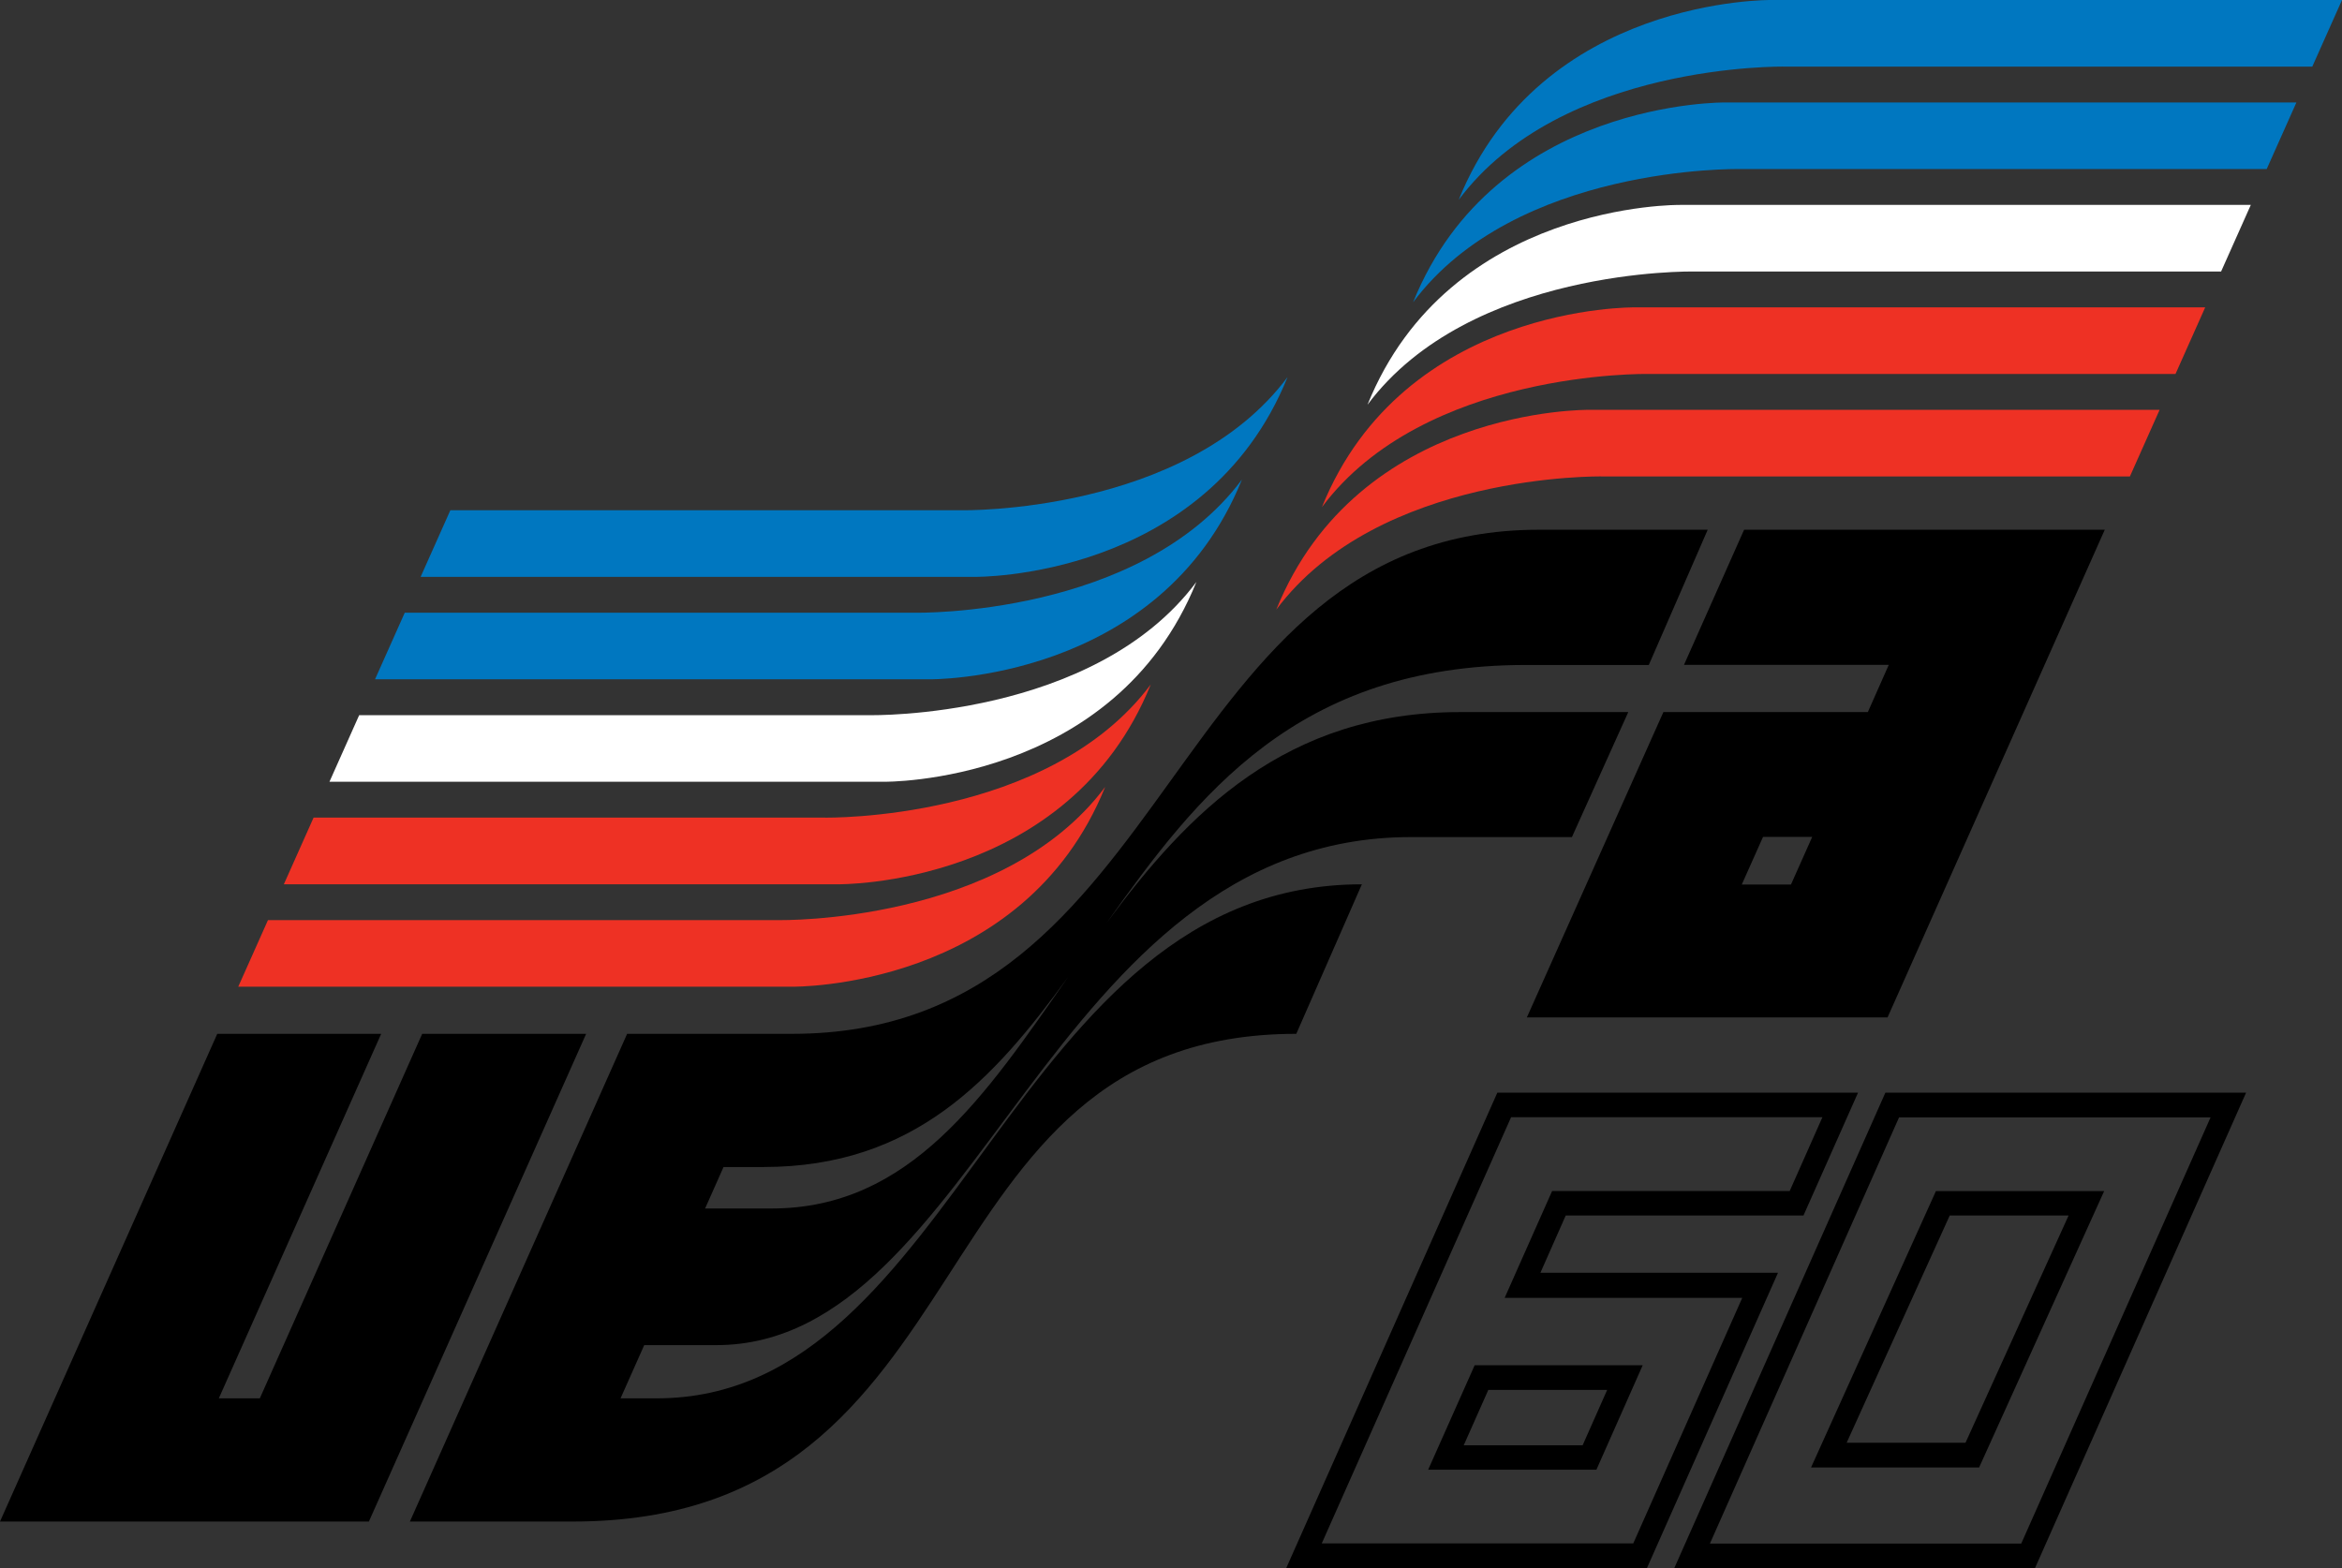 <?xml version="1.0" encoding="utf-8"?>
<!-- Generator: Adobe Illustrator 15.0.0, SVG Export Plug-In . SVG Version: 6.00 Build 0)  -->
<!DOCTYPE svg PUBLIC "-//W3C//DTD SVG 1.1//EN" "http://www.w3.org/Graphics/SVG/1.1/DTD/svg11.dtd">
<svg version="1.1" id="Layer_1" xmlns="http://www.w3.org/2000/svg" xmlns:xlink="http://www.w3.org/1999/xlink" x="0px" y="0px"
	 width="175.748px" height="117.689px" viewBox="0 0 175.748 117.689" enable-background="new 0 0 175.748 117.689"
	 xml:space="preserve">
<rect x="0" y="0" width="175.748" height="117.689" fill="#333333" stroke="none"/>
<g>
	<path fill-rule="evenodd" clip-rule="evenodd" d="M123.59,117.687l9.833-22.162h-17.829l1.9-4.298h17.841l4.095-9.219h-27.068
		l-15.84,35.679H123.59L123.59,117.687L123.59,117.687L123.59,117.687z M113.395,83.848h23.363l-2.456,5.539h-17.829l-3.562,8.021
		h17.829l-8.176,18.425H99.188L113.395,83.848L113.395,83.848L113.395,83.848z"/>
	<polygon fill-rule="evenodd" clip-rule="evenodd" points="118.763,108.47 109.841,108.47 111.685,104.317 120.604,104.317 
		118.763,108.47 119.797,110.305 123.273,102.461 110.663,102.461 107.172,110.305 119.797,110.305 118.763,108.47 118.763,108.47 	
		"/>
	<path fill-rule="evenodd" clip-rule="evenodd" d="M141.482,82.008l-15.84,35.681h27.068l15.84-35.681H141.482L141.482,82.008
		L141.482,82.008L141.482,82.008z M151.677,115.848h-23.362l14.193-31.985h23.377L151.677,115.848L151.677,115.848L151.677,115.848z
		"/>
	<path fill-rule="evenodd" clip-rule="evenodd" d="M157.901,89.391h-12.625l-9.37,20.744h12.611L157.901,89.391L157.901,89.391z
		 M147.495,108.28L147.495,108.28h-8.919l7.735-17.054h8.92L147.495,108.28L147.495,108.28z"/>
	<path fill-rule="evenodd" clip-rule="evenodd" fill="#0077C0" d="M96.621,28.299c-6.15,15.226-23.453,14.995-23.453,14.995H31.565
		l2.23-4.998h38.373C72.169,38.296,88.932,38.602,96.621,28.299L96.621,28.299L96.621,28.299z"/>
	<path fill-rule="evenodd" clip-rule="evenodd" fill="#0077C0" d="M93.199,35.988c-6.151,15.226-23.454,14.995-23.454,14.995H28.143
		l2.231-4.998h38.373C68.747,45.985,85.51,46.292,93.199,35.988L93.199,35.988L93.199,35.988z"/>
	<path fill-rule="evenodd" clip-rule="evenodd" fill="#0077C0" d="M106.042,22.685c6.151-15.226,23.454-14.996,23.454-14.996h42.831
		l-2.23,4.999h-39.602C130.495,12.688,113.73,12.38,106.042,22.685L106.042,22.685L106.042,22.685z"/>
	<path fill-rule="evenodd" clip-rule="evenodd" fill="#0077C0" d="M109.464,14.996C115.616-0.23,132.917,0,132.917,0h42.831
		l-2.229,4.999h-39.603C133.917,4.999,117.153,4.691,109.464,14.996L109.464,14.996L109.464,14.996z"/>
	<path fill-rule="evenodd" clip-rule="evenodd" fill="#FFFFFF" d="M89.778,43.678c-6.152,15.226-23.455,14.995-23.455,14.995h-41.6
		l2.23-4.999h38.371C65.324,53.675,82.088,53.982,89.778,43.678L89.778,43.678L89.778,43.678z"/>
	<path fill-rule="evenodd" clip-rule="evenodd" fill="#FFFFFF" d="M102.62,30.375c6.151-15.226,23.454-14.996,23.454-14.996h42.831
		l-2.23,4.999h-39.601C127.074,20.377,110.31,20.07,102.62,30.375L102.62,30.375L102.62,30.375z"/>
	<path fill-rule="evenodd" clip-rule="evenodd" fill="#EE3124" d="M86.356,51.368c-6.152,15.228-23.454,14.998-23.454,14.998H21.301
		l2.231-5.002h38.37C61.901,61.364,78.666,61.672,86.356,51.368L86.356,51.368L86.356,51.368z"/>
	<path fill-rule="evenodd" clip-rule="evenodd" fill="#EE3124" d="M82.934,59.057C76.781,74.285,59.48,74.053,59.48,74.053H17.879
		l2.23-4.998H58.48C58.48,69.055,75.244,69.364,82.934,59.057L82.934,59.057L82.934,59.057z"/>
	<path fill-rule="evenodd" clip-rule="evenodd" fill="#EE3124" d="M95.775,45.754c6.152-15.226,23.455-14.995,23.455-14.995h42.831
		l-2.229,4.998H120.23C120.23,35.757,103.465,35.451,95.775,45.754L95.775,45.754L95.775,45.754z"/>
	<path fill-rule="evenodd" clip-rule="evenodd" fill="#EE3124" d="M99.198,38.064c6.152-15.226,23.453-14.995,23.453-14.995h42.831
		l-2.229,4.998h-39.603C123.651,28.068,106.888,27.759,99.198,38.064L99.198,38.064L99.198,38.064z"/>
	<polygon fill-rule="evenodd" clip-rule="evenodd" points="19.497,104.949 16.42,104.949 28.604,77.591 16.304,77.591 0,114.194 
		27.682,114.194 43.985,77.591 31.682,77.591 19.497,104.949 19.497,104.949 	"/>
	<path fill-rule="evenodd" clip-rule="evenodd" d="M114.501,49.907h9.228l4.421-10.15H115.5c-28.375,0-26.837,37.834-56.059,37.834
		h-12.38l-16.302,36.603h12.227c31.836,0,24.915-36.603,54.29-36.603l4.921-11.222c-26.452,0-30.144,38.579-52.905,38.579h-2.725
		l1.777-3.994h5.407c19.687,0,24.916-38.13,52.137-38.13h12.072l4.229-9.381h-12.61c-13.086,0-20.436,7.552-26.555,15.852
		C89.834,59.697,97.332,49.907,114.501,49.907L114.501,49.907L114.501,49.907L114.501,49.907z M57.903,90.699h-4.991l1.384-3.112
		h2.993c11.321,0,17.288-6.593,22.864-14.26C73.957,82.202,68.332,90.699,57.903,90.699L57.903,90.699L57.903,90.699z"/>
	<path fill-rule="evenodd" clip-rule="evenodd" d="M130.88,39.757L126.369,49.9h15.367l-1.57,3.543h-15.342l-10.247,22.918h27.067
		l16.302-36.605H130.88L130.88,39.757L130.88,39.757L130.88,39.757z M130.705,66.388l1.598-3.58h3.69l-1.596,3.58H130.705
		L130.705,66.388L130.705,66.388z"/>
</g>
</svg>
